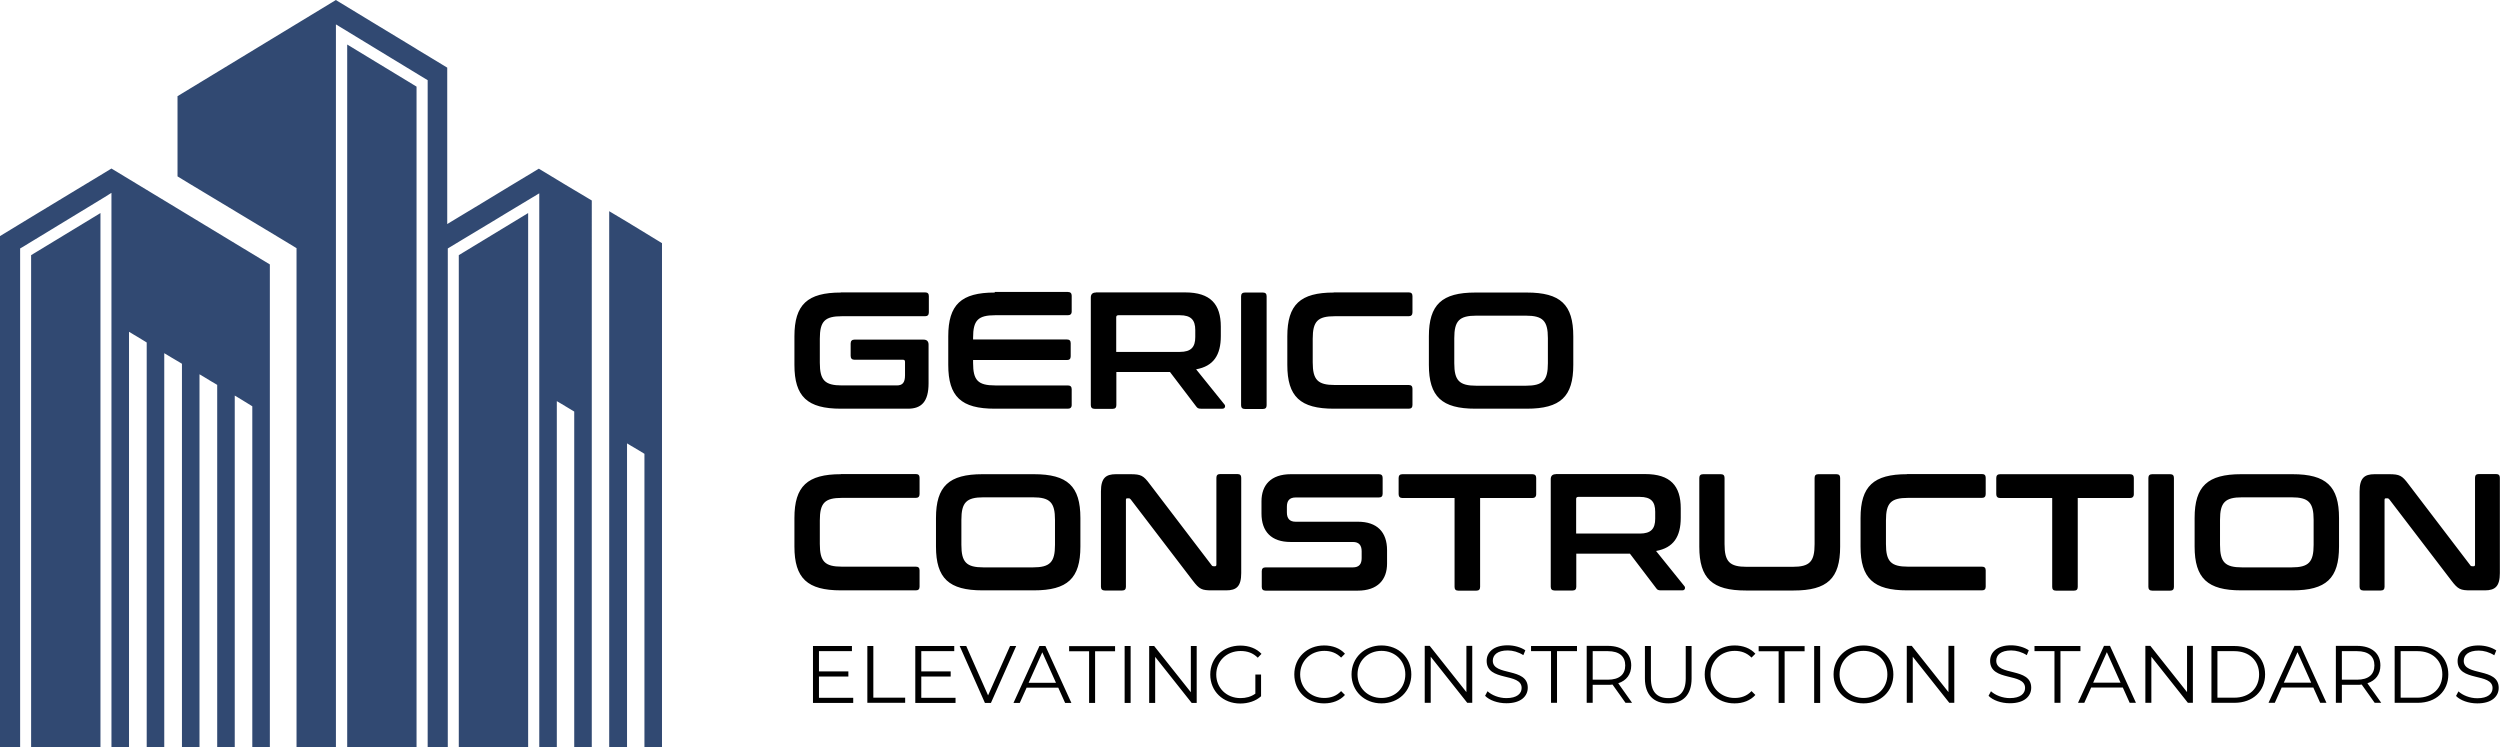 <svg xmlns="http://www.w3.org/2000/svg" id="Capa_2" data-name="Capa 2" viewBox="0 0 175.19 52.38"><defs><style>      .cls-1 {        fill: #314972;      }      .cls-1, .cls-2 {        fill-rule: evenodd;      }    </style></defs><g id="Capa_1-2" data-name="Capa 1"><g><path class="cls-1" d="m29.19,52.38V6.07l-4.86-2.95v49.26h4.86Zm-22.14,0H2.18V17.88l4.86-2.95v37.45h0Zm29.96,0V14.93l-4.86,2.95v34.5h4.86Z"></path><path class="cls-1" d="m42.71,52.38h1.23v-21.31l.3.18h0l.12.07h0l.12.07h0s.68.41.68.41v20.56h1.23V17.04l-1.23-.75-1.23-.75-.62-.37-.62-.37h0v37.58h0Zm-21.93,0h2.76V1.71l.2.12h0l.46.28h0l.46.28h0l.46.28h0l.46.28h0s.46.28.46.28h0l.46.28h0l.46.28h0l.46.28h0l2.55,1.55v46.78h1.41V17.41l1.06-.64,1.13-.68h0l1.13-.68h0l.79-.48,1.13-.68h0l1.13-.68h0l.04-.02v38.86h1.23v-24.3l.1.06h0l.12.07h0l.12.07h0l.88.53v23.55h1.23V14.05l-.7-.42-.54-.32-.62-.37-1.72-1.04h0l-.13-.08-2.04,1.23h0l-1.96,1.19h0l-1.56.94-.86.52V4.74l-1.22-.74-.83-.5h0s-.22-.14-.22-.14l-3.07-1.86h0l-.79-.48-.79-.48-.79-.48h0l-.09-.06-4.58,2.78h0l-.97.59-3.03,1.84-2.52,1.53v5.62l.77.47h0l1.13.68,1.13.68h0l1.13.68h0s1.13.68,1.13.68h0l1.13.68h0l1.13.68h0l.79.48v34.98h0Zm-20.79,0V16.55l2.27-1.38,3.17-1.92,1.16-.7h0l1.22-.74,2.94,1.78h0l.58.35,2.03,1.23,5.55,3.36v33.84h-1.23v-23.9h0s-.73-.45-.73-.45h0l-.5-.3h0v24.65h-1.23v-25.4l-.44-.26h0l-.76-.46h0l-.04-.02v26.15h-1.23v-26.89l-.35-.21h0s-.34-.2-.34-.2h0l-.55-.33v27.64h-1.23v-28.39l-.39-.24h0s0,0,0,0l-.55-.33h0l-.3-.18v29.14h-1.23V13.52h-.01s-.46.29-.46.29h0l-.79.48h0l-.46.28h0l-.79.48-.46.28h0l-.79.48-.46.28h0l-1.25.76h0l-.79.48h0l-.14.08v34.97H0Z"></path><path class="cls-2" d="m58.93,20.5c-2.35,0-3.26.84-3.26,3.07v2c0,2.23.91,3.07,3.26,3.07h4.7c.93,0,1.44-.48,1.44-1.78v-2.71c0-.23-.12-.35-.35-.35h-4.85c-.16,0-.26.09-.26.27v.87c0,.17.09.27.26.27h3.41c.1,0,.14.05.14.15v.94c0,.52-.18.71-.58.71h-3.84c-1.2,0-1.55-.36-1.55-1.59v-1.68c0-1.23.35-1.58,1.55-1.58h5.83c.17,0,.26-.09.26-.27v-1.14c0-.17-.08-.26-.26-.26h-5.9Zm10.78,0c-2.35,0-3.26.84-3.26,3.07v2c0,2.23.91,3.07,3.26,3.07h5.12c.17,0,.27-.08.27-.26v-1.11c0-.17-.09-.26-.27-.26h-5.09c-1.21,0-1.55-.36-1.55-1.58v-.2h6.58c.17,0,.26-.08.26-.26v-.92c0-.17-.08-.26-.26-.26h-6.58v-.12c0-1.22.34-1.58,1.55-1.58h5.09c.17,0,.27-.08.27-.26v-1.11c0-.17-.09-.26-.27-.26h-5.12Zm7.08,0c-.23,0-.35.12-.35.35v7.54c0,.17.09.26.27.26h1.26c.17,0,.26-.08.26-.26v-2.32h3.76l1.84,2.42c.08.1.13.15.33.15h1.5c.21,0,.22-.21.15-.29l-1.99-2.47c1.22-.22,1.73-1,1.73-2.33v-.66c0-1.57-.72-2.4-2.5-2.4h-6.25Zm1.43,1.73c0-.09.05-.14.15-.14h4.31c.79,0,1.08.34,1.08,1.04v.49c0,.7-.29,1.04-1.08,1.04h-4.46v-2.42h0Zm9.02-1.73c-.17,0-.27.08-.27.26v7.64c0,.17.09.26.27.26h1.26c.17,0,.26-.08.26-.26v-7.64c0-.17-.08-.26-.26-.26h-1.26Zm6.23,0c-2.35,0-3.26.84-3.26,3.07v2c0,2.23.91,3.07,3.26,3.07h5.25c.17,0,.26-.08.26-.26v-1.14c0-.17-.08-.26-.26-.26h-5.18c-1.2,0-1.55-.36-1.55-1.59v-1.65c0-1.23.35-1.58,1.55-1.58h5.18c.17,0,.26-.09.26-.27v-1.14c0-.17-.08-.26-.26-.26h-5.25Zm9.92,0c-2.35,0-3.26.84-3.26,3.07v2c0,2.23.91,3.07,3.26,3.07h3.6c2.36,0,3.26-.84,3.26-3.07v-2c0-2.23-.9-3.07-3.26-3.07h-3.6Zm-1.48,3.2c0-1.22.35-1.58,1.55-1.58h3.46c1.2,0,1.55.36,1.55,1.58v1.75c0,1.22-.35,1.58-1.55,1.58h-3.46c-1.2,0-1.55-.36-1.55-1.58v-1.75h0Zm-42.98,9.53c-2.35,0-3.26.84-3.26,3.07v2c0,2.23.91,3.07,3.26,3.07h5.25c.17,0,.26-.08.26-.26v-1.14c0-.17-.08-.26-.26-.26h-5.18c-1.2,0-1.55-.36-1.55-1.59v-1.65c0-1.23.35-1.58,1.55-1.58h5.18c.17,0,.26-.09.26-.27v-1.14c0-.17-.08-.26-.26-.26h-5.25Zm9.92,0c-2.35,0-3.26.84-3.26,3.07v2c0,2.23.91,3.07,3.26,3.07h3.6c2.36,0,3.26-.84,3.26-3.07v-2c0-2.23-.9-3.07-3.26-3.07h-3.6Zm-1.48,3.2c0-1.22.35-1.58,1.55-1.58h3.46c1.2,0,1.55.36,1.55,1.58v1.75c0,1.22-.35,1.58-1.55,1.58h-3.46c-1.2,0-1.55-.36-1.55-1.58v-1.75h0Zm10.83-3.2c-.71,0-1.05.27-1.05,1.21v6.68c0,.17.09.26.27.26h1.22c.17,0,.26-.08.26-.26v-6.08c0-.08.02-.12.09-.12h.1c.07,0,.1.02.15.08l4.34,5.68c.47.62.64.69,1.35.69h1c.71,0,1.05-.27,1.05-1.21v-6.68c0-.17-.08-.26-.26-.26h-1.22c-.17,0-.26.08-.26.26v6.08c0,.08-.03.12-.09.12h-.1c-.07,0-.12-.02-.15-.08l-4.33-5.68c-.44-.59-.61-.69-1.35-.69h-1.02Zm12.26,0c-1.41,0-2.06.77-2.06,1.9v.85c0,1.28.7,2,2.04,2h4.37c.41,0,.61.22.61.65v.48c0,.41-.17.65-.62.65h-6.11c-.17,0-.27.08-.27.26v1.11c0,.17.09.26.27.26h6.45c1.41,0,2.06-.77,2.06-1.9v-.93c0-1.28-.7-2-2.04-2h-4.37c-.41,0-.61-.22-.61-.65v-.4c0-.41.17-.65.62-.65h5.83c.17,0,.26-.08.26-.26v-1.11c0-.17-.08-.26-.26-.26h-6.17Zm7.82,0c-.17,0-.27.08-.27.26v1.14c0,.17.09.27.27.27h3.65v6.23c0,.17.08.26.26.26h1.27c.17,0,.26-.08.26-.26v-6.23h3.66c.17,0,.27-.09.27-.27v-1.14c0-.17-.09-.26-.27-.26h-9.09Zm10.74,0c-.23,0-.35.12-.35.35v7.54c0,.17.09.26.27.26h1.26c.17,0,.26-.08.26-.26v-2.32h3.76l1.84,2.42c.07.1.13.15.33.15h1.5c.21,0,.22-.21.15-.29l-1.99-2.47c1.22-.22,1.73-1,1.73-2.33v-.66c0-1.57-.72-2.4-2.5-2.4h-6.25Zm1.43,1.73c0-.09.05-.14.15-.14h4.31c.79,0,1.08.34,1.08,1.04v.49c0,.7-.29,1.04-1.08,1.04h-4.46v-2.42h0Zm8.9-1.73c-.17,0-.27.08-.27.26v4.82c0,2.23.91,3.07,3.26,3.07h3.35c2.36,0,3.26-.84,3.26-3.07v-4.82c0-.17-.08-.26-.26-.26h-1.27c-.17,0-.26.08-.26.26v4.64c0,1.23-.34,1.59-1.54,1.59h-3.22c-1.2,0-1.55-.36-1.55-1.59v-4.64c0-.17-.08-.26-.26-.26h-1.26Zm14.29,0c-2.35,0-3.26.84-3.26,3.07v2c0,2.23.91,3.07,3.26,3.07h5.25c.17,0,.26-.08.26-.26v-1.14c0-.17-.08-.26-.26-.26h-5.18c-1.2,0-1.55-.36-1.55-1.59v-1.65c0-1.23.35-1.58,1.55-1.58h5.18c.17,0,.26-.09.26-.27v-1.14c0-.17-.08-.26-.26-.26h-5.25Zm6.52,0c-.17,0-.27.08-.27.26v1.14c0,.17.09.27.27.27h3.65v6.23c0,.17.08.26.26.26h1.27c.17,0,.26-.08.26-.26v-6.23h3.66c.17,0,.27-.09.27-.27v-1.14c0-.17-.09-.26-.27-.26h-9.09Zm10.66,0c-.17,0-.27.08-.27.26v7.64c0,.17.09.26.27.26h1.26c.17,0,.26-.08.26-.26v-7.64c0-.17-.08-.26-.26-.26h-1.26Zm6.23,0c-2.35,0-3.26.84-3.26,3.07v2c0,2.23.91,3.07,3.26,3.07h3.6c2.36,0,3.26-.84,3.26-3.07v-2c0-2.23-.9-3.07-3.26-3.07h-3.6Zm-1.48,3.2c0-1.22.35-1.58,1.55-1.58h3.46c1.2,0,1.55.36,1.55,1.58v1.75c0,1.22-.35,1.58-1.55,1.58h-3.46c-1.2,0-1.55-.36-1.55-1.58v-1.75h0Zm10.83-3.2c-.71,0-1.05.27-1.05,1.21v6.68c0,.17.09.26.27.26h1.22c.17,0,.26-.08.26-.26v-6.08c0-.08.02-.12.09-.12h.1c.07,0,.1.02.15.08l4.34,5.68c.47.62.64.69,1.35.69h1c.71,0,1.05-.27,1.05-1.21v-6.68c0-.17-.08-.26-.26-.26h-1.22c-.17,0-.26.08-.26.26v6.08c0,.08-.03.12-.09.12h-.1c-.07,0-.12-.02-.15-.08l-4.33-5.68c-.44-.59-.61-.69-1.35-.69h-1.02Z"></path><path class="cls-2" d="m57.39,48.89v-1.48h2.06v-.36h-2.06v-1.42h2.31v-.36h-2.73v3.99h2.82v-.36h-2.4Zm3.39.36h2.65v-.36h-2.23v-3.62h-.42v3.99h0Zm3.78-.36v-1.48h2.06v-.36h-2.06v-1.42h2.31v-.36h-2.73v3.99h2.82v-.36h-2.4Zm6.22-3.62l-1.54,3.46-1.53-3.46h-.46l1.77,3.99h.42l1.77-3.99h-.43Zm3.86,3.99l-.48-1.07h-2.22l-.48,1.07h-.44l1.82-3.99h.42l1.82,3.99h-.44Zm-2.55-1.41h1.91l-.96-2.14-.96,2.14h0Zm4.23,1.41h.42v-3.62h1.4v-.36h-3.22v.36h1.4v3.62h0Zm2.49,0h.42v-3.99h-.42v3.99h0Zm4.64-3.99v3.24l-2.57-3.24h-.35v3.99h.42v-3.23l2.56,3.23h.35v-3.99h-.42Zm4.52,3.34c-.31.22-.66.31-1.04.31-.98,0-1.7-.71-1.7-1.65s.72-1.65,1.71-1.65c.47,0,.87.14,1.2.47l.26-.27c-.35-.38-.88-.58-1.48-.58-1.22,0-2.11.86-2.11,2.03s.89,2.03,2.1,2.03c.55,0,1.09-.17,1.46-.51v-1.52h-.4v1.34h0Zm4.82.68c.59,0,1.11-.2,1.46-.59l-.27-.27c-.32.34-.72.48-1.18.48-.96,0-1.69-.71-1.69-1.65s.72-1.65,1.69-1.65c.46,0,.85.14,1.18.47l.27-.27c-.35-.39-.88-.58-1.46-.58-1.2,0-2.09.86-2.09,2.03s.89,2.03,2.08,2.03h0Zm4.02,0c1.2,0,2.09-.86,2.09-2.03s-.89-2.03-2.09-2.03-2.1.87-2.1,2.03.89,2.03,2.1,2.03h0Zm0-.38c-.96,0-1.68-.7-1.68-1.65s.72-1.65,1.68-1.65,1.67.7,1.67,1.65-.71,1.65-1.67,1.65h0Zm5.95-3.65v3.24l-2.57-3.24h-.35v3.99h.42v-3.23l2.56,3.23h.35v-3.99h-.42Zm2.81,4.02c1.02,0,1.49-.5,1.49-1.09,0-1.45-2.45-.79-2.45-1.89,0-.4.32-.72,1.05-.72.35,0,.75.11,1.09.33l.14-.34c-.32-.22-.79-.35-1.24-.35-1.01,0-1.47.51-1.47,1.09,0,1.48,2.45.8,2.45,1.9,0,.39-.32.71-1.07.71-.52,0-1.03-.21-1.32-.48l-.17.32c.3.31.88.52,1.48.52h0Zm3.12-.03h.42v-3.62h1.4v-.36h-3.22v.36h1.4v3.62h0Zm5.68,0l-.97-1.37c.58-.19.91-.63.91-1.25,0-.85-.62-1.37-1.63-1.37h-1.49v3.99h.42v-1.26h1.07c.11,0,.22,0,.32-.02l.91,1.28h.46Zm-1.7-1.62h-1.06v-2h1.06c.8,0,1.22.36,1.22,1s-.42,1-1.22,1h0Zm4.24,1.66c1.02,0,1.63-.59,1.63-1.74v-2.28h-.41v2.27c0,.95-.44,1.38-1.22,1.38s-1.22-.43-1.22-1.38v-2.27h-.42v2.28c0,1.14.62,1.74,1.64,1.74h0Zm4.64,0c.59,0,1.11-.2,1.46-.59l-.27-.27c-.32.34-.72.48-1.18.48-.96,0-1.69-.71-1.69-1.65s.72-1.65,1.69-1.65c.46,0,.85.14,1.18.47l.27-.27c-.35-.39-.88-.58-1.46-.58-1.2,0-2.09.86-2.09,2.03s.89,2.03,2.08,2.03h0Zm3.09-.03h.42v-3.62h1.4v-.36h-3.22v.36h1.4v3.62h0Zm2.49,0h.42v-3.99h-.42v3.99h0Zm3.46.03c1.2,0,2.09-.86,2.09-2.03s-.89-2.03-2.09-2.03-2.1.87-2.1,2.03.89,2.03,2.1,2.03h0Zm0-.38c-.96,0-1.68-.7-1.68-1.65s.72-1.65,1.68-1.65,1.67.7,1.67,1.65-.71,1.65-1.67,1.65h0Zm5.95-3.65v3.24l-2.57-3.24h-.35v3.99h.42v-3.23l2.56,3.23h.35v-3.99h-.42Zm4.31,4.02c1.02,0,1.49-.5,1.49-1.09,0-1.45-2.45-.79-2.45-1.89,0-.4.32-.72,1.05-.72.35,0,.75.11,1.09.33l.14-.34c-.32-.22-.79-.35-1.24-.35-1.01,0-1.47.51-1.47,1.09,0,1.48,2.45.8,2.45,1.9,0,.39-.32.71-1.07.71-.52,0-1.03-.21-1.32-.48l-.17.32c.3.31.88.52,1.48.52h0Zm3.12-.03h.42v-3.62h1.4v-.36h-3.22v.36h1.4v3.62h0Zm5.27,0l-.48-1.07h-2.22l-.48,1.07h-.44l1.82-3.99h.42l1.82,3.99h-.44Zm-2.55-1.41h1.91l-.96-2.14-.96,2.14h0Zm6.57-2.58v3.24l-2.57-3.24h-.35v3.99h.42v-3.23l2.56,3.23h.35v-3.99h-.42Zm1.71,3.99h1.62c1.28,0,2.14-.82,2.14-1.99s-.86-1.99-2.14-1.99h-1.62v3.99h0Zm.42-.36v-3.26h1.18c1.06,0,1.74.67,1.74,1.63s-.68,1.63-1.74,1.63h-1.18Zm7.2.36h.44l-1.82-3.99h-.42l-1.82,3.99h.44l.48-1.07h2.22l.48,1.07h0Zm-2.55-1.41l.96-2.14.96,2.14h-1.91Zm6.83,1.41l-.97-1.37c.58-.19.91-.63.91-1.25,0-.85-.62-1.37-1.63-1.37h-1.49v3.99h.42v-1.26h1.07c.11,0,.22,0,.32-.02l.91,1.28h.46Zm-1.7-1.62h-1.06v-2h1.06c.8,0,1.22.36,1.22,1s-.42,1-1.22,1h0Zm2.64,1.62h1.62c1.28,0,2.14-.82,2.14-1.99s-.86-1.99-2.14-1.99h-1.62v3.99h0Zm.42-.36v-3.26h1.18c1.06,0,1.74.67,1.74,1.63s-.68,1.63-1.74,1.63h-1.18Zm5.38.4c1.02,0,1.49-.5,1.49-1.09,0-1.45-2.45-.79-2.45-1.89,0-.4.32-.72,1.05-.72.35,0,.75.11,1.09.33l.14-.34c-.32-.22-.79-.35-1.24-.35-1.01,0-1.47.51-1.47,1.09,0,1.48,2.45.8,2.45,1.9,0,.39-.32.71-1.07.71-.52,0-1.03-.21-1.32-.48l-.17.32c.3.31.88.52,1.48.52Z"></path></g></g></svg>